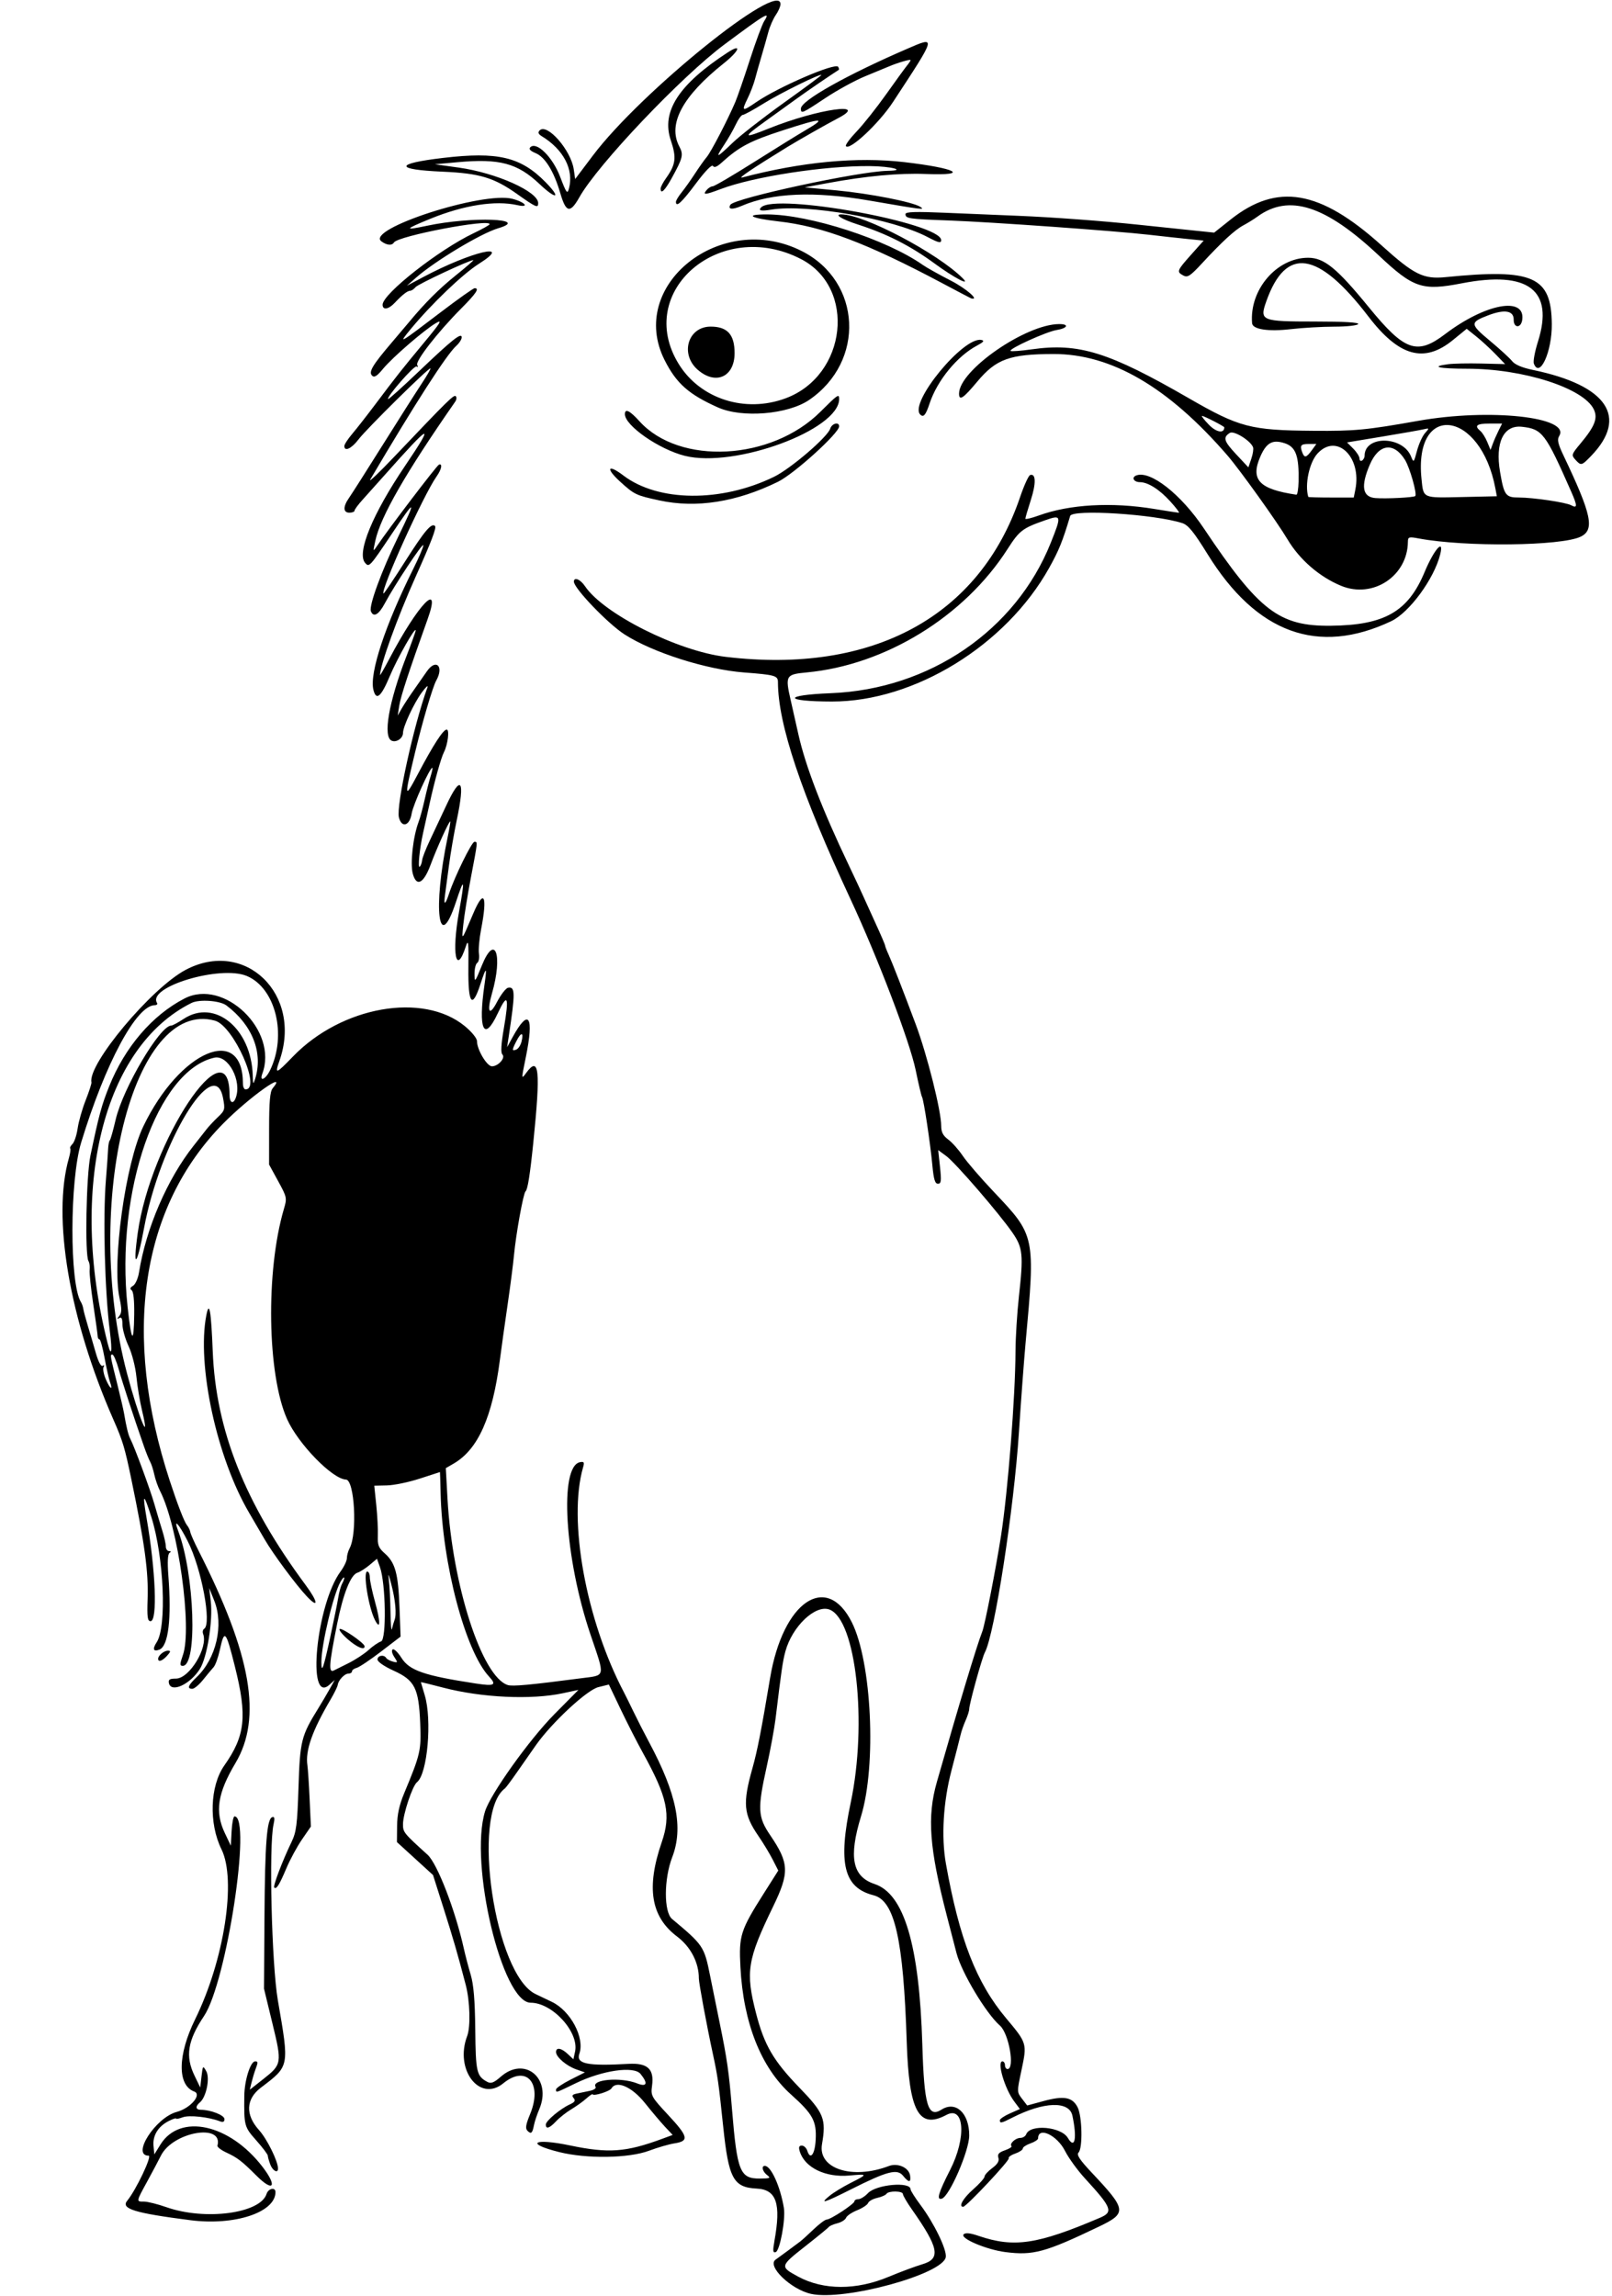 <?xml version="1.0" encoding="UTF-8"?>
<svg version="1.1" viewBox="0 0 632 900" xmlns="http://www.w3.org/2000/svg">
<path d="m318 899.14c-7.897-1.716-17.475-10.965-13.91-13.432 1.099-0.761 8.572-6.269 9.732-7.173 0.727-0.567 3.089-2.718 5.25-4.78s4.428-3.75 5.039-3.75c1.55 0 10.89-6.15 10.89-7.17 0-0.46 0.7-0.83 1.55-0.83 0.851 0 2.539-1.056 3.75-2.348 3.21-3.42 16.7-4.63 16.7-1.5 0 0.515 1.751 3.279 3.891 6.143 5.294 7.083 10.291 17.344 9.917 20.359-0.833 6.704-39.635 17.346-52.808 14.484zm30.5-6.729c4.4-1.852 10.343-4.063 13.207-4.913 7.211-2.14 6.38-6.43-4.142-21.4-1.97-2.8-3.57-5.53-3.57-6.09 0-1.265-5.677-1.341-6.452-0.087-0.314 0.508-1.946 1.225-3.627 1.594-1.681 0.369-3.285 1.269-3.566 1.999-0.28 0.73-2.216 2.011-4.302 2.846-2.086 0.835-4.04 2.162-4.342 2.949-0.302 0.787-1.819 1.75-3.37 2.139-1.551 0.389-3.05 1.024-3.331 1.411-0.281 0.387-4.458 3.807-9.283 7.601-9.955 7.827-9.998 8.006-2.868 11.875 9.968 5.409 22.899 5.434 35.641 0.069zm45.731-9.648c-7.498-0.961-17.984-5.405-16.427-6.963 0.717-0.717 2.517-0.534 5.825 0.593 13.936 4.748 23.037 3.393 47.621-7.093 5.322-2.27 4.704-3.88-5.938-15.486-2.87-3.129-6.363-7.951-7.763-10.714-3.14-6.21-10.55-9.67-10.55-4.93 0 0.514-1.35 1.406-3 1.981s-3 1.475-3 2c0 0.525-1.349 1.425-2.999 2-1.649 0.575-2.78 1.4-2.511 1.834 0.48 0.78-16.66 19.02-17.87 19.02-1.945 0-0.032-3.35 3.877-6.791 2.475-2.179 4.5-4.453 4.5-5.055 0-0.602 1.353-2.094 3.006-3.317 2.099-1.552 2.831-2.776 2.425-4.056-0.443-1.394 0.167-2.094 2.545-2.923 1.72-0.599 2.882-1.334 2.584-1.632-0.91-0.91 1.572-3.226 3.456-3.226 0.974 0 2.018-0.643 2.319-1.43 1.558-4.06 13.713-2.991 16.328 1.436 2.759 4.67 3.677 0.163 1.782-8.743-1.241-5.832-11.207-5.505-23.507 0.769-4.364 2.227-4.938 2.347-4.938 1.04 0-0.51 1.768-1.708 3.928-2.661l3.928-1.733-2.293-3.089c-3.69-4.99-6.79-15.59-4.55-15.59 0.55 0 1 0.675 1 1.5s0.45 1.5 1 1.5c2.965 0 0.541-13.942-2.956-17-5.466-4.78-15.106-20.882-17.064-28.5-0.424-1.65-2.114-8.175-3.756-14.5-6.9-26.576-7.819-38.86-3.931-52.5 8.377-29.388 15.786-53.925 17.816-59 0.995-2.488 5.358-24.785 7.338-37.5 2.696-17.31 5.614-54.442 5.681-72.295 0.02-5.387 0.621-15.062 1.334-21.5 1.821-16.435 1.545-19.158-2.537-25.054-5.258-7.595-22.338-27.364-25.917-29.997l-3.189-2.346 0.706 6.596c0.593 5.537 0.463 6.596-0.809 6.596-1.152 0-1.676-1.736-2.187-7.25-0.804-8.679-3.383-25.701-4.059-26.795-0.265-0.428-1.381-5.15-2.48-10.493-2.31-11.16-14.79-43.91-25.53-66.96-19.35-41.51-28.47-68.77-28.47-85.09 0-2.578-1.09-2.892-13.278-3.823-14.812-1.133-35.785-7.804-46.845-14.901-6.52-4.18-19.88-18.1-19.88-20.7 0-1.96 2.539-0.925 4.345 1.772 7.26 10.838 36.338 25.447 55.144 27.704 57.639 6.919 99.571-15.827 115.45-62.623 1.54-4.54 3.309-8.424 3.931-8.631 2.274-0.758 2.391 3.205 0.287 9.738-1.186 3.682-2.156 6.993-2.156 7.359 0 0.366 2.362-0.192 5.25-1.239 12.104-4.391 28.533-5.328 45.25-2.581 4.95 0.813 9.311 1.487 9.692 1.496 0.38 0.01-1.154-2.01-3.41-4.489-4.22-4.65-8.74-7.5-11.87-7.5-2.412 0-3.426-1.863-1.431-2.628 5.482-2.104 17.528 7.338 26.528 20.792 21.612 32.31 29.494 38.345 49.784 38.121 21.033-0.232 30.26-5.519 36.732-21.044 3.701-8.88 7.758-13.46 6.112-6.9-2.406 9.585-12.106 22.794-19.205 26.152-28.656 13.557-52.788 4.761-71.969-26.232-5.459-8.821-7.601-11.449-9.956-12.213-10.75-3.489-43.114-5.55-43.937-2.798-2.985 9.98-4.394 13.462-8.241 20.359-16.921 30.342-52.82 52.423-85.153 52.377-19.095-0.027-19.416-2.524-0.42-3.271 38.652-1.52 72.464-24.627 86.187-58.898 4.328-10.808 4.25-11.123-2.187-8.88-8.867 3.089-10.101 4.034-14.75 11.296-16.926 26.439-47.925 45.471-78.75 48.349-8.171 0.763-8.456 1.248-6.293 10.726 0.526 2.306 1.893 8.37 3.038 13.476 2.838 12.659 9.312 29.446 19.946 51.717 2.101 4.4 4.517 9.575 5.368 11.5 0.852 1.925 3.156 6.997 5.12 11.272s3.572 8.032 3.572 8.349c0 0.317 0.65 1.995 1.446 3.728 1.309 2.854 5.627 13.95 10.566 27.151 4.473 11.957 9.988 33.927 9.988 39.791 0 2.481 0.707 3.856 2.764 5.377 1.52 1.124 4.097 4.021 5.726 6.438 1.629 2.417 7.079 8.735 12.112 14.04 16.32 17.204 16.328 17.242 12.471 59.354-0.604 6.6-1.777 22.35-2.605 35-1.971 30.103-9.555 79.097-13.341 86.189-1.13 2.09-6.14 20.25-6.14 22.2 0 0.72-0.634 2.726-1.409 4.46-0.775 1.733-1.663 4.276-1.974 5.651-0.311 1.375-1.923 7.675-3.582 14-3.221 12.277-4.041 26.035-2.176 36.5 5.269 29.571 11.93 46.671 23.598 60.578 8.228 9.806 8.255 9.897 6.025 20.422-1.832 8.649-1.838 8.48 0.405 11.398l1.843 2.397 6.558-1.775c7.835-2.121 11.15-1.506 13.193 2.445 1.808 3.496 2.071 16.082 0.372 17.781-0.861 0.861 0.445 2.836 5.258 7.95 13.664 14.516 13.82 15.765 2.638 21.125-20.946 10.039-25.679 11.327-36.519 9.938zm-90.613-4.381c2.654-14.665 0.812-20.128-6.915-20.516-9.197-0.461-11.039-3.877-13.179-24.432-1.8-17.2-2.14-19.59-4.05-28.43-2.36-10.9-5.48-27.69-5.48-29.49 0-6.266-3.191-12.412-8.54-16.451-10.296-7.774-12.148-19.158-6.015-36.983 3.703-10.764 2.27-17.539-7.421-35.075-2.28-4.125-6.207-11.823-8.728-17.107l-4.583-9.607-4.106 1.013c-4.468 1.102-18.227 13.875-24.455 22.702-1.746 2.475-5.048 7.2-7.338 10.5s-4.468 6.225-4.84 6.5c-13.382 9.88-3.967 72.993 12.027 80.626 1.375 0.656 4.232 2.021 6.349 3.034 7.36 3.519 12.978 14.093 10.803 20.333-1.385 3.973 3.049 4.89 19.242 3.978 7.513-0.423 10.152 2.024 9.254 8.578-0.539 3.929-0.315 4.333 6.369 11.512 7.843 8.424 8.231 10.163 2.47 11.062-2.193 0.342-6.687 1.64-9.987 2.884-7.928 2.99-24.494 3.242-35.279 0.536-13.617-3.417-10.035-5.581 4.287-2.591 15.067 3.146 21.881 2.656 36.109-2.6l4.116-1.521-2.973-3.165c-1.635-1.741-5.178-5.929-7.872-9.306-5.093-6.385-11.189-9.068-13.143-5.785-0.705 1.185-7.04 3.159-7.413 2.311-0.093-0.211-1.218 0.555-2.5 1.704-1.282 1.149-3.913 3.033-5.848 4.188s-4.6 3.252-5.924 4.662c-2.628 2.797-4.059 3.26-4.059 1.312 3e-5 -1.438 5.666-6.185 9.43-7.9 1.942-0.885 2.295-1.476 1.474-2.466-0.826-0.995-0.53-1.415 1.258-1.78 1.286-0.263 3.594-0.745 5.129-1.071 1.535-0.326 2.535-1.006 2.222-1.513-1.817-2.941 9.835-3.955 16.237-1.413 3.882 1.541 4.432 0.073 1.384-3.691-2.593-3.202-14.992-1.42-25.416 3.652-7.92 3.85-7.72 3.79-7.72 2.45 0-0.541 2.547-2.272 5.66-3.846l5.66-2.862-3.368-1.174c-3.85-1.34-7.95-4.85-7.95-6.8 0-1.954 2.065-1.614 4.588 0.757l2.217 2.083 0.658-2.996c1.67-7.59-8.86-19.18-17.41-19.18-11.179 0-24.178-54.518-17.883-75 2.071-6.738 17.335-28.127 27.16-38.058l9.456-9.559-6.143 1.316c-12.364 2.648-31.874 1.731-46.893-2.202-4.812-1.26-8.745-2.225-8.739-2.144 6e-3 0.081 0.681 2.357 1.5 5.057 2.951 9.727 1.08 30.942-3.011 34.145-1.78 1.39-5.5 12.54-5.5 16.49 0 3.141 0.256 3.459 9.635 11.957 3.833 3.473 10.9 21.795 14.272 36.997 0.549 2.475 1.732 6.975 2.629 10 1.17 3.946 1.679 10.048 1.8 21.599 0.175 16.695 0.524 18.185 4.786 20.466 1.381 0.739 2.563 0.273 5.214-2.055 9.47-8.315 20.195 0.768 15.08 12.772-0.871 2.045-1.799 4.833-2.061 6.195-0.617 3.208-1.127 3.65-2.56 2.217-0.896-0.896-0.657-2.416 1.017-6.453 5.029-12.133-1.398-19.587-10.48-12.154-9.279 7.595-19.181-5.334-14.173-18.505 1.389-3.654 1.109-13.684-0.562-20.083-3.158-12.097-4.879-18.042-8.765-30.272l-4.058-12.772-14.148-12.913 0.059-6.305c0.042-4.472 0.842-8.184 2.751-12.772 6.423-15.433 6.746-16.841 6.313-27.467-0.562-13.798-2.123-16.888-10.432-20.656-3.648-1.654-6.317-3.494-6.317-4.354 0-1.605 2.532-2.057 3.425-0.611 0.299 0.484 1.48 1.124 2.624 1.423 1.975 0.517 2.002 0.424 0.527-1.827-0.91-1.389-1.159-2.615-0.601-2.96 0.524-0.324 2.06 1.165 3.413 3.308 3.138 4.971 8.905 6.962 29.112 10.053 7.401 1.132 8.343 0.638 5.221-2.736-9.319-10.071-18.31-44.14-18.972-71.89-0.108-4.537-0.221-8.25-0.25-8.25s-3.58 1.152-7.889 2.559-10.094 2.611-12.854 2.674l-5.018 0.114 0.787 7.576c0.433 4.167 0.708 9.561 0.611 11.986-0.148 3.731 0.274 4.808 2.745 7 4.096 3.633 5.254 7.884 5.744 21.09l0.427 11.5-7.686 5.886c-4.227 3.237-8.513 6.102-9.525 6.367-1.012 0.265-1.839 0.878-1.839 1.364 0 0.486-0.62 0.883-1.378 0.883-1.539 0-3.937 2.532-4.219 4.456-0.101 0.69-1.347 3.232-2.769 5.649-7.269 12.358-9.977 20.058-9.107 25.895 0.205 1.375 0.594 7.325 0.865 13.222l0.492 10.722-3.491 5.076c-1.92 2.792-4.67 7.867-6.111 11.278-2.773 6.567-3.925 8.393-4.764 7.554-0.555-0.555 3.236-10.534 6.781-17.852 1.889-3.898 2.254-6.773 2.73-21.5 0.587-18.157 1.074-20.103 7.713-30.815 1.3-2.098 3.293-5.473 4.427-7.5l2.063-3.685-2.079 1.871c-9.029 8.126-5.12-31.541 4.377-44.413 1.358-1.841 2.469-4.189 2.469-5.218s0.488-2.783 1.085-3.898c3.063-5.724 1.925-26.806-1.453-26.904-5.279-0.153-18.767-14.005-23.092-23.714-7.78-17.51-8.4-57.95-1.26-82.26 1.289-4.386 1.232-4.665-2.231-11l-3.554-6.5 8e-3 -14.106c6e-3 -10.535 0.359-14.529 1.393-15.774 6.228-7.504-9.255 3.518-19.401 13.811-32.302 32.771-39.751 82.649-20.921 140.07 3.054 9.312 5.678 16.088 6.719 17.351 0.613 0.743 1.202 1.95 1.31 2.683 0.108 0.733 1.565 4.027 3.239 7.32 20.711 40.757 25.02 65.531 14.477 83.238-7.025 11.798-8.14 19.096-4.19 27.419l2.374 4.99 0.3-5.75c0.165-3.163 0.679-5.75 1.143-5.75 6.813 0-3.118 65.022-11.951 78.249-6.44 9.644-7.418 15.746-3.742 23.357l2.25 4.66 0.507-4.383c0.491-4.248 0.548-4.31 1.847-2.017 1.531 2.702 0.02 10.164-2.479 12.237-1.894 1.572-1.723 2.895 0.375 2.902 3.866 0.012 9.25 2.136 9.25 3.648 0 1.078-0.541 1.35-1.75 0.88-4.391-1.706-12.101-2.542-14.617-1.585-1.448 0.54-2.633 0.77-2.633 0.49 0-0.276-1.346 0.195-2.991 1.046-4.058 2.099-6.213 5.678-5.828 9.684l0.319 3.32 2.405-3.868c7.664-12.329 27.067-8.096 40.001 8.726 5.923 7.703 4.344 10.166-2.283 3.562-5.878-5.857-7.492-7.098-11.908-9.157-2.048-0.955-3.609-2.158-3.469-2.674 2.426-8.937-17.507-5.42-22.163 3.91-0.961 1.925-3.397 6.518-5.414 10.207-4.358 7.98-4.331 7.8-1.172 7.8 1.373 0 5.31 0.988 8.75 2.194 15.171 5.323 36.825 2.458 39.254-5.194 0.696-2.193 3.5-2.773 3.5-0.723 0 7.953-15.99 13.239-33.331 11.019-21.969-2.812-27.411-4.493-24.787-7.655 3.419-4.12 9.853-17.64 8.394-17.64-6.887 0 2.706-14.933 11.022-17.157 5.383-1.44 9.992-6.822 6.84-7.987-6.667-2.466-6.52-14.318 0.351-28.29 11.398-23.175 16.276-54.592 10.347-66.638-5.026-10.211-4.529-24.87 1.115-32.888 8.226-11.687 9.032-19.279 4.122-38.856-3.552-14.163-4.072-14.724-5.905-6.363-0.641 2.926-1.729 5.935-2.417 6.688-0.688 0.752-2.536 2.971-4.106 4.93-1.57 1.959-3.482 3.562-4.25 3.562-2.174 0-1.666-1.369 1.694-4.563 7.686-7.307 10.713-20.4 6.921-29.937l-1.988-5 0.605 5.157c0.896 7.634-1.418 22.05-4.261 26.554-3.854 6.105-11.322 9.51-12.149 5.539-0.285-1.371 0.312-1.75 2.757-1.75 5.277 0 12.697-12.202 10.656-17.521-0.299-0.778-0.112-1.681 0.414-2.006 3.043-1.881-1.051-23.683-6.445-34.325-3.502-6.91-5.762-9.339-3.74-4.021 6.435 16.926 7.648 52.873 1.784 52.873-1.199 0-1.189-0.63 0.071-4.25 3.697-10.627-1.853-50.396-8.979-64.33-0.821-1.606-1.83-4.48-2.241-6.387-0.411-1.907-1.137-4.157-1.613-5-0.476-0.85-1.572-3.56-2.436-6.04-4.142-11.87-8.457-25.05-9.902-30.25-0.879-3.16-1.993-5.75-2.476-5.75-0.972 0-0.975-0.017 2.016 12 1.164 4.675 2.305 9.625 2.538 11 0.911 5.399 1.67 8.5 2.438 9.967 1.633 3.119 7.767 19.725 9.432 25.533 0.946 3.3 2.348 7.993 3.116 10.428 0.768 2.436 1.396 5.248 1.396 6.25s0.562 1.829 1.25 1.837c0.829 0.01 0.893 0.263 0.19 0.75-0.687 0.476-0.844 3.55-0.447 8.735 1.312 17.105 0.021 27.79-3.521 29.149-2.392 0.918-2.797-0.223-1.035-2.913 4.004-6.111 2.831-33.412-2.11-49.08-3.028-9.602-3.588-9.498-1.877 0.352 3.587 20.657 4.357 40.491 1.571 40.491-1.186 0-1.401-1.607-1.157-8.653 0.372-10.764-1.095-21.533-6.452-47.347-2.497-12.032-3.301-14.694-6.952-23-17.303-39.364-24.101-79.342-17.442-102.56 0.521-1.818 0.752-3.501 0.513-3.741-0.239-0.239 0.164-1.034 0.896-1.767 0.732-0.732 1.641-3.491 2.02-6.131 0.379-2.64 1.789-7.593 3.135-11.006 1.346-3.414 2.367-6.564 2.269-7-1.577-7.016 23.415-36.892 36.855-44.056 23.339-12.439 46.049 9.532 36.838 35.64-1.903 5.392-1.392 5.228 5.316-1.714 19.036-19.698 51.053-25.347 67.39-11.89 2.7 2.224 4.75 4.753 4.75 5.859 0 3.329 3.887 9.867 5.865 9.867 2.498 0 5.42-3.315 4.092-4.643-0.688-0.688-0.501-3.996 0.576-10.241 2.159-12.508 1.487-14.153-2.393-5.866-5.403 11.539-7.767 6.417-5.193-11.25 1.053-7.23 0.708-7.293-1.568-0.287-3.269 10.064-4.904 7.924-4.745-6.213 0.114-10.21-0.035-11.48-1-8.512-3.842 11.813-5.62 2.817-2.673-13.524 2.374-13.166 2.12-13.928-1.246-3.739-6.817 20.631-9.108 2.534-3.225-25.475 0.722-3.438 1.185-6.25 1.029-6.25-0.529 0-5.269 10.466-7.699 17-2.757 7.413-5.551 8.812-6.986 3.5-1.084-4.011 0.121-14.62 2.316-20.394 0.539-1.417 1.585-5.283 2.325-8.591 0.74-3.308 1.804-7.477 2.365-9.265 0.561-1.788 0.857-3.25 0.658-3.25-1.016 0-7.552 14.482-8.109 17.968-0.77 4.813-3.923 5.736-4.996 1.462-1.133-4.515 5.795-36.089 11.176-50.93 0.399-1.1-0.598-0.2-2.216 2-3.096 4.211-7.353 13.367-7.353 15.813 0 2.075-2.473 3.827-4.373 3.097-3.624-1.391-1.234-15.19 5.758-33.246 1.988-5.135 3.604-9.635 3.59-10-0.066-1.705-7.21 10.899-10.165 17.932-3.43 8.164-5.312 9.735-6.412 5.351-1.625-6.474 4.603-25.326 15.749-47.675 2.12-4.25 3.843-8.3 3.83-9-0.027-1.39-11.328 15.646-15.116 22.787-2.368 4.464-4.464 5.635-5.456 3.049-0.818-2.131 4.181-15.77 10.659-29.081 7.391-15.189 6.997-15.353-2.558-1.065-8.589 12.844-8.809 13.08-10.406 11.156-3.279-3.951 3.027-19.207 15.676-37.923 11.997-17.751 10.226-16.945-8.067 3.674-2.864 3.228-6.67 7.479-8.457 9.445s-3.25 3.938-3.25 4.381c0 0.443-0.9 0.805-2 0.805-2.525 0-2.579-2.367-0.135-5.846 1.026-1.46 6.942-10.754 13.146-20.654 6.204-9.9 13.032-20.645 15.173-23.878 2.141-3.233 3.754-6.017 3.585-6.186-0.52-0.52-25.195 23.827-28.19 27.814-2.715 3.614-5.579 4.96-5.579 2.622 0-0.621 1.385-2.758 3.078-4.75 1.693-1.992 5.784-7.222 9.09-11.622 8.393-11.169 10.277-13.554 19.168-24.27 6.36-7.665 7.234-9.095 4.641-7.587-4.586 2.666-17.102 13.473-20.801 17.96-2.392 2.902-3.43 3.543-4.312 2.661-1.414-1.414 0.173-4.095 7.542-12.741 2.802-3.288 5.994-7.063 7.094-8.39 6.097-7.356 11.646-12.892 18.234-18.192 4.062-3.267 7.142-5.941 6.846-5.941-1.576 0-21.651 9.381-22.649 10.584-0.646 0.779-1.589 1.416-2.095 1.416-1.077 0-3.137 1.608-6.085 4.75-2.43 2.59-4.75 2.946-4.75 0.729 0-4.231 22.09-21.579 35.7-28.037 3.41-1.618 6.222-3.195 6.25-3.505 0.205-2.301-35.915 4.58-37.499 7.143-0.809 1.308-2.769 1.138-4.909-0.426-6.489-4.745 39.892-19.769 51.435-16.66 5.027 1.354 6.718 3.545 1.899 2.461-8.668-1.951-20.968-0.031-34.122 5.325-10.313 4.199-10.534 4.706-1.185 2.72 17.286-3.673 40.72-2.814 27.745 1.016-6.8 2.013-24.84 12.87-32.31 19.45l-3.5 3.082 6.5-3.451c18.709-9.933 35.678-13.949 21.741-5.146-6.357 4.016-18.625 15.76-26.741 25.601-5.07 6.148-4.795 5.992 12.004-6.794 6.684-5.088 12.568-9.25 13.075-9.25 1.993 0 0.663 1.992-5.42 8.116-9.098 9.159-17.966 20.578-17.086 22.001 0.425 0.688 0.312 0.93-0.266 0.572-0.916-0.566-11.931 12.058-11.147 12.774 0.187 0.171 5.515-4.622 11.84-10.652 13.338-12.714 17-15.63 17-13.535 0 0.777-0.956 2.27-2.125 3.318-3.777 3.386-16.2 22.696-33.716 52.405-0.811 1.375 3.434-2.661 9.433-8.969 21.315-22.412 23.354-24.417 24.091-23.68 0.41 0.41 0.311 1.369-0.219 2.131-19.446 27.936-29.26 45.017-31.322 54.518-0.956 4.404-0.941 4.447 0.69 2.003 4.241-6.351 23.423-31.54 24.244-31.837 1.532-0.553 1.04 1.859-0.955 4.679-5.077 7.178-22.028 44.582-20.773 45.838 0.159 0.159 4.027-5.59 8.595-12.776 7.525-11.837 10.248-15.048 11.609-13.686 0.65 0.65-1.525 6.339-7.561 19.78-7.16 15.97-13.99 34.82-13.99 38.64 0 0.294 1.621-2.541 3.601-6.299 11.429-21.686 20.643-31.226 15.023-15.553-7.291 20.331-10.505 30.119-11.084 33.753l-0.633 3.967 1.604-2.799c0.882-1.54 2.946-4.69 4.586-7s3.977-5.658 5.192-7.438c3.58-5.244 6.891-2.144 3.741 3.501-1.399 2.507-5.397 16.076-8.32 28.236-4.308 17.919-4.228 18.549 1.081 8.5 6.116-11.577 9.952-17.5 11.332-17.5 1.164 0 0.451 5.84-1.084 8.873-1.171 2.316-3.699 11.372-5.617 20.127-0.904 4.125-2.05 9.3-2.547 11.5-1.381 6.117-2.17 14.091-1.31 13.25 0.422-0.413 0.835-1.538 0.919-2.5 0.083-0.962 1.438-4.449 3.009-7.75s4.466-9.46 6.431-13.689c5.833-12.551 7.505-10.238 4.136 5.72-1.049 4.967-2.405 12.842-3.014 17.5-0.609 4.658-1.317 9.932-1.572 11.72-0.62 4.335 0.088 4.113 1.591-0.5 2.097-6.438 8.866-20.25 9.925-20.25 1.322 0 1.364-0.423-1.379 14-1.307 6.875-2.649 15.2-2.982 18.5-0.656 6.501-0.812 6.679 3.938-4.483 4.185-9.836 5.607-6.964 3.062 6.184-0.714 3.685-1.104 8.02-0.867 9.632 0.237 1.612-0.063 3.236-0.666 3.608-0.603 0.373-1.083 2.338-1.067 4.368 0.028 3.498 0.178 3.324 2.865-3.309 5.202-12.841 8.321-4.197 3.965 10.99-2.079 7.249-1.033 9.07 1.941 3.378 1.54-2.948 3.507-5.496 4.371-5.663 2.831-0.545 2.873 1.96 0.318 18.794l-0.683 4.5 2.194-4c6.306-11.499 8.444-8.229 5.151 7.879-1.792 8.767-1.791 8.846 0.1 6.25 5.139-7.055 5.737-1.231 2.814 27.408-1.268 12.423-2.213 18.345-3.026 18.963-0.852 0.648-3.748 16.627-4.532 25-0.335 3.575-1.466 12.35-2.515 19.5s-2.402 16.825-3.007 21.5c-2.913 22.499-8.551 35.155-18.137 40.717l-3.073 1.783 0.664 12c1.874 33.843 13.506 69.809 23.616 73.017 1.891 0.6 8.589-0.018 28.695-2.646 9.835-1.286 9.552 3e-3 3.758-17.106-10.163-30.01-12.35-66.017-4.105-67.604 1.553-0.299 1.764 0.05 1.202 1.988-6.014 20.747 1.125 59.993 16.071 88.351 0.58 1.1 2.247 4.475 3.704 7.5s4.216 8.425 6.129 12c10.811 20.196 13.473 33.459 9.033 45-3.283 8.534-3.321 21.486-0.07 24.204 12.305 10.291 12.61 10.747 14.928 22.299 0.883 4.398 2.527 12.496 3.655 17.996 3.018 14.72 3.718 19.594 4.927 34.318 2.007 24.433 3.122 27.204 10.922 27.15 4.035-0.028 4.382-0.194 2.845-1.36-1.81-1.38-2.37-3.61-0.89-3.61 2.416 0 6.09 8.124 7.463 16.5 0.721 4.398-1.565 16.752-3.201 17.297-1.117 0.372-1.208-0.454-0.49-4.42zm-167.12-226.4c2.75-1.362 6.35-3.716 8-5.229s3.853-3.028 4.896-3.364c2.186-0.705 1.858-22.708-0.435-29.139l-1.161-3.255-2.895 2.436c-1.592 1.34-3.748 2.707-4.791 3.038-2.635 0.836-5.567 8.24-7.935 20.036-3.204 15.961-3.438 19.395-1.242 18.248 0.309-0.162 2.812-1.409 5.562-2.771zm-0.083-9.377c-2.154-1.87-3.625-3.699-3.269-4.064 0.693-0.71 9.687 5.457 9.791 6.714 0.144 1.743-2.874 0.516-6.521-2.65zm10.688-7.405c-2.59-4.83-4.91-19.2-3.11-19.2 0.55 0 1 1.022 1 2.27s0.918 5.582 2.04 9.631c2.134 7.7 2.165 11.219 0.065 7.294zm-17.618 6.465c1.394-6.447 2.8-13.395 3.124-15.441 0.324-2.046 0.995-4.477 1.49-5.403 1.485-2.779 0.943-3.516-0.599-0.816-2.806 4.91-7.5 24.574-7.5 31.417-2.8e-4 4.853 0.83 2.53 3.486-9.757zm25.2-6.66c0.852-2.221 0.349-7.785-1.265-14-1.135-4.373-1.328-4.68-0.939-1.5 0.269 2.2 0.547 7.825 0.617 12.5 0.07 4.675 0.326 7.6 0.57 6.5s0.701-2.675 1.018-3.5zm-99.009-82.18c-0.835-3.474-1.821-9.396-2.19-13.161-0.375-3.824-1.73-9.12-3.071-12-1.32-2.836-2.405-6.645-2.41-8.465-7e-3 -2.38-0.361-3.098-1.26-2.558-0.978 0.587-0.974 0.41 0.017-0.814 0.998-1.232 1.022-2.706 0.112-6.942-3.043-14.165 2.293-52.773 9.312-67.377 14.278-29.708 39.023-40.32 39.057-16.75 0.002 1.238 0.46 2.25 1.017 2.25 6.365 0-4.73-24.93-11.986-26.934-32.101-8.87-52.119 71.61-34.434 138.43 4.472 16.894 9.311 28.763 5.837 14.317zm-12.54-11.07c-0.445-1.238-1.406-5.513-2.136-9.5-0.729-3.987-1.629-7.25-1.999-7.25-0.37 0-0.689-0.562-0.708-1.25s-0.799-6.332-1.732-12.543c-0.934-6.211-1.569-12.286-1.413-13.5 0.157-1.214-0.051-2.745-0.461-3.404-1.456-2.339-0.883-33.438 0.761-41.302 3.32-15.88 4.364-19.742 7.346-27.173 6.2-15.452 16.891-27.918 29.554-34.458 15.509-8.011 36.799 12.558 30.501 29.467-1.257 3.374 1.263 2.303 3.008-1.279 6.736-13.827 2.199-32.291-9.093-37.009-10.363-4.33-39.092 4.265-35.217 10.536 0.311 0.504-0.068 0.916-0.843 0.916-7.216 0-19.419 22.745-28.888 53.845-4.515 14.829-4.571 55.349-0.086 62.521 0.39 0.624 0.805 1.809 0.923 2.634s0.896 3.75 1.73 6.5c0.834 2.75 2.255 7.588 3.158 10.751 1 3.503 2.056 5.495 2.703 5.096 0.609-0.376 0.769-0.183 0.375 0.455-0.377 0.611-0.02 2.705 0.794 4.654 1.617 3.869 3.033 4.932 1.724 1.294zm-0.057-19.84c-2.01-15.85-2.763-44.64-1.554-59.41 0.405-4.95 0.789-10.35 0.853-12s0.36-3.225 0.658-3.5 1.337-3.939 2.31-8.141c2.849-12.31 17.351-36.86 21.775-36.86 0.504 0 2.701-1.181 4.883-2.625 12.193-8.069 26.611 3.788 27.09 22.279 0.088 3.398 0.193 3.555 0.9 1.346 3.277-10.232-0.967-21.164-11.218-28.896-2.541-1.917-10.646-2.498-13.69-0.982-34.623 17.245-48.263 72.427-32.932 133.23 1.503 5.959 1.962 3.746 0.923-4.446zm9.54-6.655c0.077-5.484-0.296-9.037-1-9.518-0.778-0.532-0.612-1.071 0.539-1.751 0.914-0.54 1.967-2.894 2.339-5.232 2.757-17.322 11.099-36.652 21.456-49.72 1.949-2.459 4.218-5.35 5.043-6.425s2.817-3.206 4.426-4.736c2.775-2.639 2.878-3.029 2-7.568-3.423-17.69-24.779 17.61-30.972 51.2-2.79 15.14-4.478 16.38-2.453 1.81 5.004-36.01 35.999-82.58 35.999-54.09 0 3.022 1.42 3.731 2.393 1.196 2.579-6.72-2.91-17.08-8.393-15.84-22.328 5.04-38.851 52.55-33.971 97.67 1.51 13.961 2.425 15.019 2.595 3zm151.84-106.94c0.933-3.719-0.071-3.96-1.885-0.452-1.934 3.74-1.957 4.227-0.164 3.539 0.775-0.298 1.697-1.687 2.049-3.087zm120.8 452.36c1.519-1.244 5.232-3.512 8.25-5.04 6.841-3.464 6.824-3.558-0.506-2.894-9.399 0.852-17.526-3.108-19.459-9.483-0.496-1.637-0.273-2.25 0.818-2.25 0.825 0 1.794 0.925 2.152 2.055 1.192 3.755 2.977 1.393 3.281-4.34 0.389-7.332-1.104-10.071-9.674-17.744-11.745-10.516-18.691-28.031-19.839-50.028-0.642-12.296 0.015-14.347 9.271-28.948l5.581-8.804-2.196-4.303c-1.208-2.367-3.708-6.502-5.556-9.188-5.9-8.576-6.275-12.819-2.361-26.7 1.883-6.68 3.457-14.724 6.91-35.321 5.018-29.93 22.106-41.578 32.022-21.829 7.826 15.586 9.75 56.032 3.619 76.076-4.916 16.071-3.399 23.644 5.319 26.539 11.585 3.848 17.554 23.947 18.718 63.034 0.709 23.785 2.187 28.775 7.525 25.393 5.591-3.542 10.861 1.374 10.861 10.132 0 6.001-7.765 23.897-10.75 24.774-2.189 0.644-1.369-2.192 3.25-11.244 6.47-12.68 5.614-25.362-1.457-21.578-10.797 5.778-14.671-1.353-15.545-28.615-1.29-40.206-4.717-55.369-12.991-57.476-11.705-2.982-14.022-12.396-8.957-36.386 6.562-31.078 2.09-71.645-8.334-75.608-5.494-2.089-14.661 6.622-17.306 16.445-1.037 3.85-1.55 7.369-3.82 26.163-0.465 3.85-2.025 12.324-3.467 18.83-3.699 16.691-3.542 19.808 1.364 27.031 7.44 10.952 7.583 14.614 1.095 27.995-10.099 20.828-10.849 25.526-6.665 41.766 3.214 12.476 6.812 18.648 16.997 29.161 9.625 9.935 10.563 12.283 8.857 22.191-1.653 9.598 11.855 13.992 26.22 8.53 3.498-1.33 7.887 0.648 8.33 3.755 0.404 2.833-0.508 2.847-2.778 0.043-2.279-2.815-6.207-1.79-20.287 5.294-10.724 5.396-12.659 5.981-8.492 2.57zm-219.28-12.24c-0.54-1.41-0.98-2.97-0.98-3.46 0-0.496-2.025-3.182-4.5-5.968-4.736-5.333-4.842-5.725-4.718-17.5 0.064-6.043 2.401-13.5 4.231-13.5 1.203 0 1.214 0.254 0.133 3.185-0.469 1.273-1.158 3.574-1.531 5.113l-0.677 2.798 5.281-4.163c7.319-5.77 7.386-6.181 3.576-21.882l-3.29-13.55 0.183-28c0.189-29.016 0.93-38.544 3.051-39.249 0.916-0.304 1.047 0.46 0.5 2.918-1.861 8.364-0.72 54.857 1.689 68.83 4.536 26.307 4.652 25.709-6.649 34.295-5.893 4.477-6.151 10.629-0.7 16.663 3.127 3.461 7.419 12.169 7.419 15.052 0 1.997-2.078 0.914-3.025-1.576zm-43.98-198.23c0-1.302 2.287-3.2 3.855-3.2 1.155 0 1.082 0.412-0.355 2-1.859 2.054-3.5 2.617-3.5 1.2zm58.364-24.409c-4.333-4.588-13.32-16.722-16.648-22.478-1.52-2.64-4.236-7.29-6.019-10.31-12.703-21.55-20.607-58.03-16.792-77.5 1.154-5.892 1.858-1.908 2.501 14.161 1.238 30.949 12.558 59.417 36.438 91.638 4.877 6.58 5.214 9.456 0.527 4.493zm405.46-396.17c-8.494-3.494-16.321-10.27-21.043-18.219-4.072-6.854-18.704-27.29-23.556-32.898-23.164-26.776-45.492-39.795-68.172-39.751-17.185 0.034-22.511 1.962-29.912 10.828-5.537 6.633-7.141 7.683-7.135 4.672 0.019-9.091 26.064-27.166 39.246-27.235 4.053-0.021 3.344 1.634-1 2.336-4.015 0.649-18.851 7.382-18.044 8.188 0.266 0.266 4.041-0.018 8.389-0.632 18.355-2.591 30.108 1.069 61.405 19.122 19.942 11.503 24.244 12.629 49 12.822 16.233 0.127 20.556-0.286 41-3.91 28.029-4.969 59.965-1.519 55.286 5.972-0.858 1.373-0.485 3.028 1.725 7.669 11.035 23.174 12.278 29.044 6.721 31.759-7.554 3.691-45.221 4.111-63.482 0.709-3.909-0.728-4.252-0.622-4.272 1.329-0.139 13.414-13.709 22.358-26.156 17.238zm90.206-36.87c-10.133-22.998-11.328-24.576-19.294-25.474-7.229-0.815-10.611 6.143-8.618 17.727 1.583 9.201 2.176 10 7.422 10 5.572 0 18.401 1.9 20.455 3.03 2.458 1.352 2.466 0.233 0.036-5.282zm-61.18 1.684c0.837-0.706-2.094-11.093-4.001-14.18-4.394-7.109-10.274-6.334-13.781 1.818-3.655 8.495-2.948 12.747 2.184 13.149 4.181 0.328 14.918-0.214 15.598-0.787zm-23.47-2.55c2.562-12.809-7.309-22.251-14.807-14.165-3.241 3.495-5.112 12.244-3.644 17.04 0.042 0.138 4.07 0.25 8.951 0.25h8.875l0.625-3.125zm54.913-0.375c-5.756-30.784-32.092-34.216-28.974-3.776 0.787 7.681 0.237 7.433 15.706 7.086l13.829-0.31-0.561-3zm-77.173-2.75c0.22-10.026-1.063-13.59-5.408-15.024-4.822-1.591-7.237-0.246-9.657 5.379-3.854 8.958-0.313 12.645 14.2 14.784 0.412 0.061 0.802-2.252 0.865-5.139zm-17.846-13.448c-0.96-2.597-7.497-6.648-9.098-5.638-2.799 1.766-2.376 3.202 2.474 8.386l4.788 5.119 1.139-3.335c0.627-1.834 0.94-3.874 0.697-4.533zm43.73 3.32c0-8.039 14.947-7.821 18.204 0.266 1.028 2.553 1.087 2.497 2.342-2.21 0.708-2.656 2.112-5.761 3.12-6.9 1.804-2.037 1.793-2.061-0.667-1.493-1.375 0.318-8.661 1.597-16.192 2.844l-13.692 2.267 2.442 2.442c1.343 1.343 2.442 3.082 2.442 3.865 0 0.782 0.45 1.145 1 0.805 0.55-0.34 1-1.188 1-1.885zm-20.703-2.147 1.797-2.469h-3.047c-3.098 0-3.523 0.595-2.44 3.418 0.824 2.148 1.576 1.954 3.69-0.95zm73.237-7.719 1.374-2.75h-4.954c-5.039 0-6.061 0.836-3.561 2.911 0.766 0.636 1.976 2.563 2.688 4.284l1.296 3.128 0.892-2.412c0.49-1.326 1.51-3.649 2.265-5.162zm-107.54-1.27c0-0.4-7.94-4.48-8.73-4.48-0.366 0 0.851 1.565 2.705 3.478 2.912 3.004 6.022 3.521 6.022 1.001zm-221.5 28.641c-9.151-1.976-9.783-2.279-15.379-7.367-5.805-5.278-4.85-7.063 1.284-2.401 13.666 10.386 38.375 10.602 59.062 0.515 6.532-3.185 20.988-15.577 22.041-18.894 0.652-2.055 3.491-2.78 3.491-0.892 0 2.644-17.652 18.635-24 21.742-16.28 7.968-31.981 10.432-46.5 7.297zm359.12-15.985c-1.601-1.769-1.498-2.093 1.978-6.25 5.682-6.795 6.936-9.997 5.27-13.46-4.012-8.344-27.631-15.924-49.62-15.924-11.169 0-14.691-0.832-7.5-1.771 2.062-0.269 7.936-0.388 13.053-0.263l9.303 0.226-3.803-3.931c-2.091-2.162-5.482-5.274-7.534-6.916l-3.732-2.985-5.437 4.429c-11.24 9.156-21.082 6.42-33.04-9.185-19.837-25.887-32.422-27.751-40.117-5.941-2.666 7.557-1.98 7.837 19.188 7.837 11.404 0 17.273 0.348 16.87 1-0.34 0.55-4.529 1.003-9.309 1.008-4.78 4e-3 -12.516 0.45-17.191 0.99-8.792 1.016-14.894 0.076-15.101-2.325-1.13-13.09 9.63-25.67 21.97-25.67 6.285 0 11.277 4.071 23.812 19.418 14.032 17.179 18.867 18.882 29.877 10.523 15.83-12.017 31.586-14.922 30.246-5.577-0.479 3.338-3.396 3.268-3.345-0.081 0.054-3.557-3.547-4.178-9.978-1.722-7.26 2.773-7.219 3.423 0.633 9.963 3.883 3.235 7.809 6.831 8.724 7.991 1.095 1.388 3.887 2.571 8.163 3.458 29.175 6.051 37.549 18.483 22.752 33.777-3.669 3.793-3.903 3.846-6.13 1.385zm-349.12-1.49c-10.1-2.53-23.5-11.84-23.5-16.33 0-2.345 1.92-1.415 5.689 2.757 15.71 17.389 51.777 15.493 71.002-3.732 6.743-6.743 7.309-7.128 7.309-4.975 0 12.111-40.934 27.185-60.5 22.278zm92.284-16.198c-4.519-4.519 16.995-30.715 23.995-29.218 1.279 0.274 0.845 0.833-1.69 2.177-7.796 4.133-15.628 13.677-18.622 22.691-1.533 4.616-2.397 5.636-3.683 4.35zm-79.28-2.76c-11.449-5.107-16.285-9.385-20.896-18.484-14.904-29.412 22.133-58.86 53.808-42.783 23.431 11.893 24.939 43.243 2.806 58.326-8.335 5.68-26.268 7.157-35.718 2.941zm26.59-3.622c23.977-8.971 27.733-43.282 5.97-54.536-31.671-16.378-65.539 12.688-47.949 41.149 8.471 13.707 26.099 19.328 41.979 13.387zm-34.56-11.17c-7.03-6.18-3.81-16.9 5.09-16.9 6.57 0 9.38 3.11 9.38 10.38 0 9.358-7.42 12.7-14.465 6.514zm327.83-2.399c-0.335-0.874 0.389-4.755 1.611-8.625 6.366-20.17-3.757-27.917-29.858-22.849-15.537 3.017-18.946 1.871-32.586-10.952-20.89-19.633-35.17-24.201-47.53-15.2-1.375 1.001-3.85 2.538-5.5 3.414-3.335 1.771-8.339 6.369-16.31 14.984-4.539 4.906-5.591 5.588-7.25 4.701-2.714-1.453-2.557-1.877 3.014-8.128l4.955-5.559-6.205-0.628c-3.41-0.346-10.25-1.093-15.2-1.661-13.38-1.534-61.9-4.998-78.5-5.604-15.81-0.578-17-0.753-17-2.509 0-0.889 3.913-1.014 15.75-0.503 8.662 0.374 21.375 0.905 28.25 1.179 13.431 0.537 32.986 1.983 47.5 3.514 4.95 0.522 13.618 1.429 19.263 2.015l10.263 1.065 6.393-5.087c18.298-14.56 35.064-11.695 59.274 10.13 12.775 11.517 16.348 13.279 25.142 12.401 34.283-3.42 41.377-0.279 41.563 18.405 0.107 10.792-4.744 21.475-7.037 15.497zm-231.86-31.48c-29.74-15.807-46.91-22.289-64.25-24.26-11.18-1.271-13.645-2.772-4.5-2.74 16.748 0.058 46.813 9.81 61.029 19.796 1.497 1.052 6.434 3.813 10.971 6.138 6.059 3.103 11.564 7.908 8 6.981-0.138-0.036-5.2-2.696-11.25-5.912zm-3-7.699c-9.67-7.063-18.72-11.666-30.26-15.381-6.22-2.003-9.34-3.939-6.35-3.939 8.829 0 37.722 15.219 47.555 25.05 3.318 3.318-3.341-0.165-10.95-5.726zm-2.85-10.437c-13.51-7.131-47.31-13.055-61.27-10.738-4.02 0.668-5.25 0.392-3.96-0.895 5.7-5.701 70.58 6.131 70.58 12.872 0 1.275-1.034 1.035-5.345-1.239zm-143.97-17.134c-2.5-8.581-5.965-14.21-9.697-15.756-2.094-0.867-2.766-1.61-2.079-2.297 2.42-2.42 8.724 3.788 11.666 11.488 2.506 6.558 2.862 7.033 3.495 4.665 1.978-7.396-2.139-15.297-10.681-20.495-1.333-0.811-1.577-1.469-0.833-2.251 2.875-3.022 12.28 7.672 13.388 15.222l0.561 3.825 6.981-9.259c18.76-24.879 73.52-69.046 73.52-59.294 0 0.878-0.831 2.79-1.846 4.25-1.01 1.46-2.32 4.454-2.91 6.654-0.586 2.2-1.799 6.475-2.695 9.5s-2.042 7.075-2.546 9c-0.503 1.925-1.796 5.3-2.872 7.5-2.535 5.182-2.199 5.331 3.376 1.496 8.635-5.941 31.011-15.586 32.094-13.833 0.33 0.534 0.442 1.069 0.25 1.19-2.935 1.842-12.548 8.42-16.586 11.349-2.88 2.089-8.373 6.048-12.207 8.798-9.062 6.5-8.837 6.931 1.463 2.796 18.994-7.627 39.976-10.628 26.73-3.824-3.428 1.761-15.432 8.579-19.396 11.016-14.01 8.615-19.894 12.587-17.854 12.051 23.272-6.114 44.943-8.172 63.455-6.026 20.643 2.393 26.112 5.362 8.578 4.658-10.505-0.422-23.576 0.788-38.533 3.567l-9 1.672 12.5 1.188c13.038 1.24 29.783 4.524 32.766 6.427 2.069 1.32 1.333 1.229-20.095-2.467-21.467-3.703-38.076-2.994-49.931 2.13-3.655 1.58-5.52 1.383-4.379-0.462 1.6-2.587 50.38-13.106 61.64-13.292 7.699-0.127 1.462-1.785-7-1.86-17.741-0.158-45.628 4.146-58.5 9.029-6.035 2.289-7.136 2.369-5.5 0.398 0.685-0.825 1.77-1.5 2.412-1.5 0.642 0 7.899-4.251 16.128-9.447 8.228-5.196 17.323-10.824 20.211-12.509 8.611-5.022 6.727-5.023-8.75-0.005-13.01 4.218-17.127 6.39-24.14 12.736-1.795 1.624-2.865 2.024-3.344 1.25-0.427-0.691-3.065 2.027-6.714 6.918-5.537 7.423-7.801 9.493-7.801 7.133 0-0.508 1.025-2.195 2.278-3.75 1.25-1.556 3.59-4.853 5.2-7.328 1.607-2.475 3.685-5.4 4.617-6.5 1.663-1.962 8.228-14.596 11.172-21.5 0.821-1.925 3.384-9.35 5.695-16.5s4.851-14.012 5.644-15.25c2.634-4.113 0.673-2.961-15.605 9.164-16.887 12.578-49.646 47.071-56.828 59.835-3.639 6.467-5.266 6.141-7.493-1.5zm67.56-19.811c2.89-2.783 11.9-9.813 20.01-15.62s14.75-10.718 14.75-10.913c0-0.848-16.13 7.098-22.64 11.15-3.92 2.445-7.58 4.445-8.13 4.445-0.55 0-1.787 1.688-2.749 3.75-0.962 2.062-3.023 5.662-4.58 8-3.663 5.498-3.08 5.356 3.336-0.812zm-84.52 20.07c-9.09-6.43-14.69-8.105-29.22-8.741-18.918-0.828-18.864-3.144 0.127-5.383 21.575-2.545 30.538-0.421 40.311 9.548 6.265 6.391 4.229 6.962-2.416 0.678-8.668-8.198-15.674-10.06-32.175-8.554l-8.847 0.807 9.326 1.301c14.72 2.053 31.17 9.405 31.17 13.929 0 2.059-0.798 1.713-8.283-3.583zm56.28-2.104c0-0.603 0.916-2.383 2.037-3.956 3.928-5.516 4.264-8.119 1.942-15.013-3.781-11.223 3.109-21.864 22.24-34.349 5.815-3.795 4.728-0.715-1.494 4.236-16.18 12.875-22.024 23.812-17.398 32.56 1.707 3.228 1.405 4.483-2.998 12.463-2.7 4.897-4.33 6.422-4.33 4.059zm72.633-16.689c-0.269-0.435 1.647-3.023 4.256-5.753 2.61-2.729 7.77-9.237 11.48-14.462s7.39-10.293 8.18-11.261c0.8-0.969 1.45-1.958 1.45-2.198 0-0.462-5.139 1.04-8.5 2.484-1.1 0.473-5.254 2.188-9.23 3.812-3.977 1.624-11.021 5.475-15.655 8.558-9.19 6.115-9.615 6.298-9.615 4.143 0-3.099 17.826-13.125 41.668-23.437 11.545-4.994 11.633-5.321-5.568 20.884-5.542 8.443-17.184 19.306-18.467 17.231z"/>
</svg>
